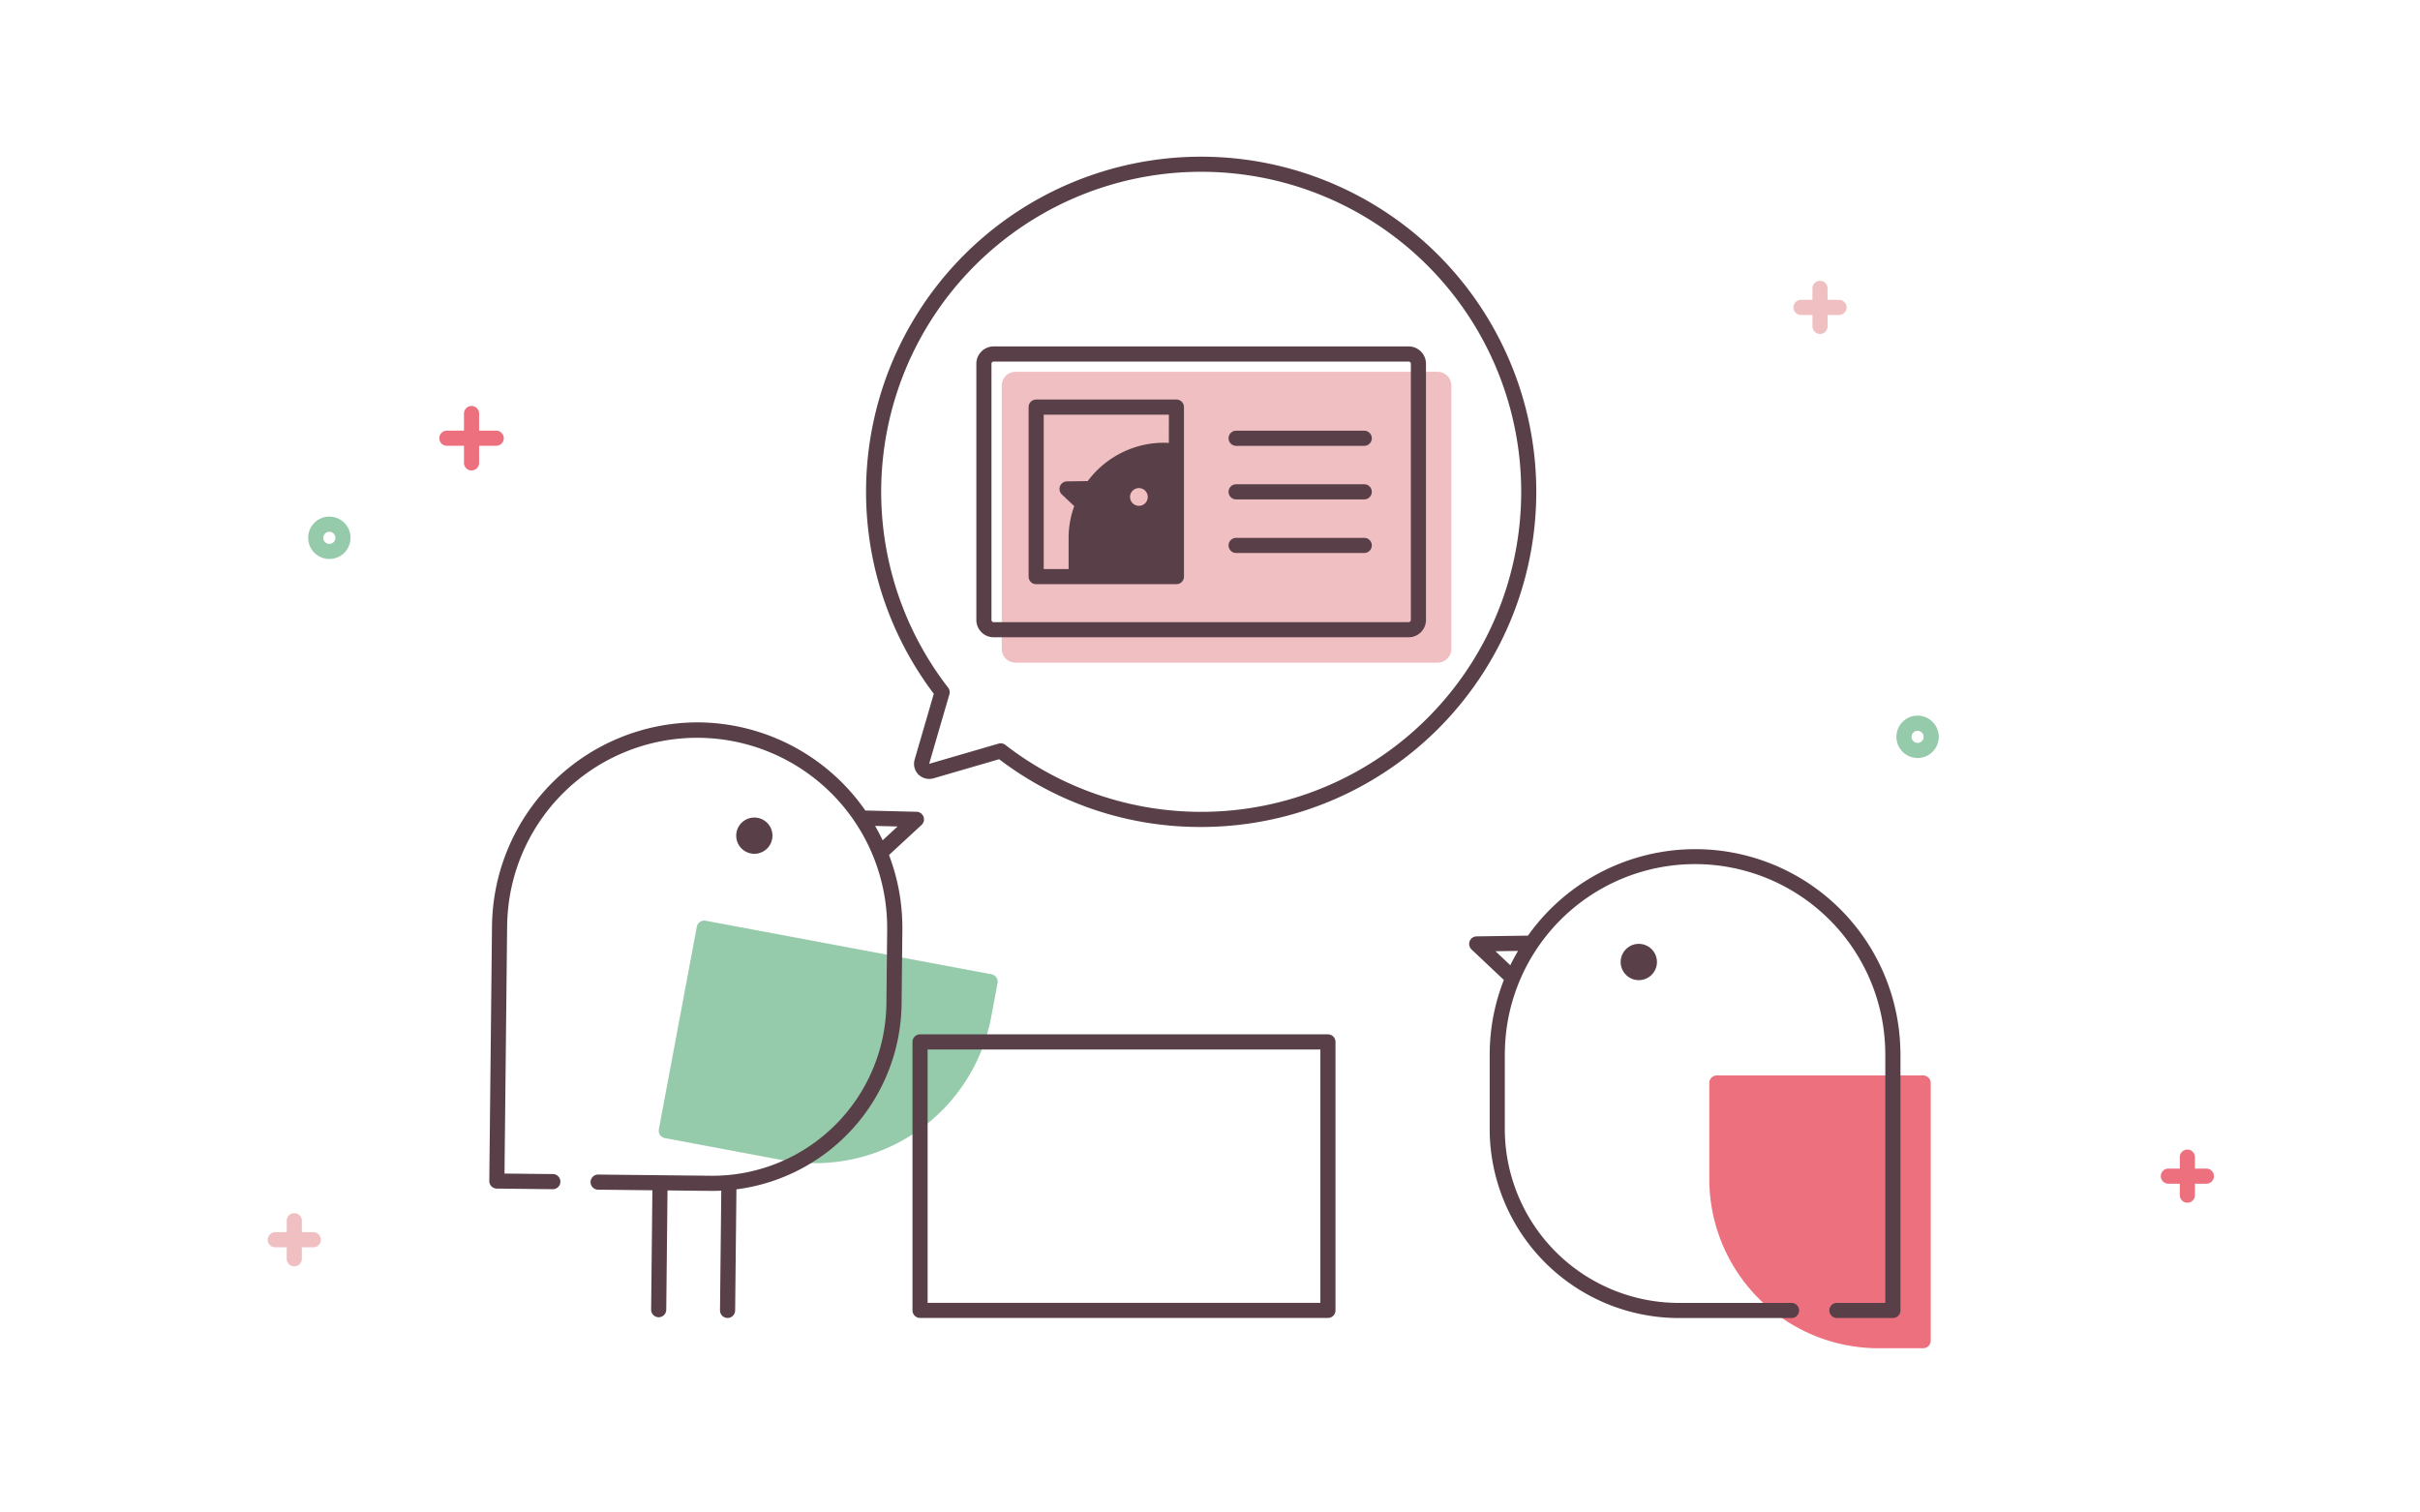 <svg xmlns="http://www.w3.org/2000/svg" width="400" height="250" viewBox="0 0 400 250"><defs><style>.a{fill:#fff;}.b{fill:#ed707f;}.c{fill:#583f48;}.d{fill:#95cbaa;}.e{fill:#f0bfc2;}</style></defs><g transform="translate(-730 -710)"><rect class="a" width="400" height="250" transform="translate(730 710)"/><path class="b" d="M991.368,852.207H957.273a1.25,1.25,0,0,0-1.25,1.25v15.9A27.98,27.98,0,0,0,983.972,897.3h7.4a1.249,1.249,0,0,0,1.25-1.25v-42.6A1.249,1.249,0,0,0,991.368,852.207Z" transform="translate(56.506 35.552)"/><path class="c" d="M995.548,855.788a33.905,33.905,0,0,0-61.559-19.208l-8.488.123a1.251,1.251,0,0,0-.84,2.16l5.345,5.041a33.621,33.621,0,0,0-2.336,11.883,1.161,1.161,0,0,0-.009.15v12.6a31.287,31.287,0,0,0,31.251,31.251h18.64a1.25,1.25,0,0,0,0-2.5h-18.64a28.784,28.784,0,0,1-28.751-28.751V856.073a1.032,1.032,0,0,0,.008-.125,31.441,31.441,0,0,1,62.88,0,1.047,1.047,0,0,0,.007.125v41.21h-8a1.25,1.25,0,0,0,0,2.5h9.254a1.249,1.249,0,0,0,1.25-1.25v-42.6A1.179,1.179,0,0,0,995.548,855.788Zm-66.929-16.63,3.73-.054c-.455.771-.884,1.559-1.277,2.367Z" transform="translate(48.567 28.072)"/><circle class="c" cx="3" cy="3" r="3" transform="translate(997.877 866.011)"/><g transform="translate(810.876 829.4)"><path class="d" d="M872.908,841.13a1.246,1.246,0,0,0-.8-.522l-47.248-8.854a1.247,1.247,0,0,0-1.459,1l-6.274,33.473a1.249,1.249,0,0,0,1,1.459l19.362,3.63a29.6,29.6,0,0,0,34.57-23.657l1.047-5.589A1.247,1.247,0,0,0,872.908,841.13Z" transform="translate(-789.1 -798.967)"/><circle class="c" cx="2.996" cy="2.996" r="2.996" transform="translate(40.812 15.732)"/><path class="c" d="M866.469,821.109a1.253,1.253,0,0,0-1.138-.809l-8.475-.211a33.925,33.925,0,0,0-27.437-14.566l-.363,0a34.011,34.011,0,0,0-33.894,33.1,1.2,1.2,0,0,0-.01.15L794.7,881.32a1.253,1.253,0,0,0,1.236,1.264l9.244.1h.014a1.25,1.25,0,0,0,.014-2.5l-7.994-.084.436-41.162c.005-.04.008-.081.009-.124a31.406,31.406,0,0,1,62.805.665c0,.041,0,.083.005.123l-.131,12.446a28.767,28.767,0,0,1-29.021,28.414l-8.386-.089h0l-10.227-.109a1.25,1.25,0,1,0-.027,2.5l8.982.095-.209,19.724a1.25,1.25,0,0,0,1.236,1.264h.014a1.25,1.25,0,0,0,1.25-1.236l.209-19.725,7.136.076h.334c.475,0,.946-.015,1.416-.036l-.21,19.778a1.251,1.251,0,0,0,1.236,1.264h.014a1.25,1.25,0,0,0,1.25-1.237l.213-20.023a31.262,31.262,0,0,0,27.3-30.632l.132-12.581c0-.05,0-.1-.006-.148a33.577,33.577,0,0,0-2.208-11.9l5.39-4.979A1.249,1.249,0,0,0,866.469,821.109Zm-6.75,3.9c-.385-.81-.8-1.6-1.249-2.374l3.718.093Z" transform="translate(-794.701 -805.52)"/></g><path class="c" d="M919.329,893.651h-67.42a1.25,1.25,0,0,1-1.25-1.25V848.026a1.249,1.249,0,0,1,1.25-1.25h67.42a1.25,1.25,0,0,1,1.25,1.25V892.4A1.25,1.25,0,0,1,919.329,893.651Zm-66.17-2.5h64.92V849.276h-64.92Z" transform="translate(30.165 34.194)"/><path class="b" d="M797.5,767.762h-2.831v-2.83a1.25,1.25,0,0,0-2.5,0v2.83h-2.83a1.25,1.25,0,0,0,0,2.5h2.83v2.831a1.25,1.25,0,0,0,2.5,0v-2.831H797.5a1.25,1.25,0,0,0,0-2.5Z" transform="translate(14.523 13.421)"/><path class="b" d="M1023.26,865.155h-1.892v-1.894a1.25,1.25,0,0,0-2.5,0v1.894h-1.893a1.25,1.25,0,0,0,0,2.5h1.893v1.891a1.25,1.25,0,0,0,2.5,0v-1.891h1.892a1.25,1.25,0,0,0,0-2.5Z" transform="translate(71.431 38.003)"/><path class="e" d="M772.935,873.565h-1.892v-1.894a1.25,1.25,0,0,0-2.5,0v1.894h-1.894a1.25,1.25,0,0,0,0,2.5h1.894v1.893a1.25,1.25,0,0,0,2.5,0v-1.893h1.892a1.25,1.25,0,0,0,0-2.5Z" transform="translate(8.85 40.105)"/><path class="e" d="M974.683,750.277H972.79v-1.894a1.25,1.25,0,0,0-2.5,0v1.894H968.4a1.25,1.25,0,0,0,0,2.5h1.894v1.891a1.25,1.25,0,0,0,2.5,0v-1.891h1.894a1.25,1.25,0,0,0,0-2.5Z" transform="translate(59.286 9.283)"/><path class="d" d="M984.264,811.629a3.5,3.5,0,1,1,3.5-3.5A3.5,3.5,0,0,1,984.264,811.629Zm0-4.491a1,1,0,1,0,1,1A1,1,0,0,0,984.264,807.138Z" transform="translate(62.693 23.66)"/><path class="d" d="M774.249,785.311a3.5,3.5,0,1,1,3.5-3.5A3.5,3.5,0,0,1,774.249,785.311Zm0-4.491a1,1,0,1,0,1,.995A1,1,0,0,0,774.249,780.82Z" transform="translate(10.189 17.08)"/><path class="c" d="M899.9,841.511a54.74,54.74,0,0,1-33.389-11.2l-10.87,3.165a2.546,2.546,0,0,1-2.466-.633,2.5,2.5,0,0,1-.632-2.466l3.167-10.879a55.387,55.387,0,0,1,83.36-72.55h0a55.394,55.394,0,0,1-39.17,94.564Zm-33.13-13.829a1.245,1.245,0,0,1,.766.263,52.878,52.878,0,0,0,69.766-4.426,52.894,52.894,0,1,0-79.228-5.044,1.249,1.249,0,0,1,.213,1.115l-3.345,11.485,11.479-3.342A1.231,1.231,0,0,1,866.773,827.682Z" transform="translate(28.636 5.18)"/><path class="e" d="M2.291,0H72.028a2.29,2.29,0,0,1,2.29,2.29v43.5a2.291,2.291,0,0,1-2.291,2.291H2.29A2.29,2.29,0,0,1,0,45.786V2.291A2.291,2.291,0,0,1,2.291,0Z" transform="translate(895.574 771.453)"/><path class="c" d="M930.559,803.883H861.968a2.867,2.867,0,0,1-2.864-2.864V758.672a2.866,2.866,0,0,1,2.864-2.864h68.591a2.867,2.867,0,0,1,2.864,2.864v42.348A2.867,2.867,0,0,1,930.559,803.883Zm-68.591-45.575a.364.364,0,0,0-.364.364v42.348a.364.364,0,0,0,.364.364h68.591a.365.365,0,0,0,.364-.364V758.672a.365.365,0,0,0-.364-.364Z" transform="translate(32.276 11.452)"/><g transform="translate(933.07 781.191)"><path class="c" d="M914.881,769.453H893.706a1.25,1.25,0,0,1,0-2.5h21.175a1.25,1.25,0,0,1,0,2.5Z" transform="translate(-892.456 -766.953)"/><path class="c" d="M914.881,776.537H893.706a1.25,1.25,0,0,1,0-2.5h21.175a1.25,1.25,0,0,1,0,2.5Z" transform="translate(-892.456 -765.182)"/><path class="c" d="M914.881,783.622H893.706a1.25,1.25,0,0,1,0-2.5h21.175a1.25,1.25,0,0,1,0,2.5Z" transform="translate(-892.456 -763.411)"/></g><g transform="translate(900.017 776.039)"><path class="c" d="M890.445,762.831H867.264a1.249,1.249,0,0,0-1.25,1.25V792.1a1.249,1.249,0,0,0,1.25,1.25h23.181a1.25,1.25,0,0,0,1.25-1.25V764.081A1.25,1.25,0,0,0,890.445,762.831Zm-6.2,17.568a1.465,1.465,0,1,1,1.465-1.465A1.466,1.466,0,0,1,884.245,780.4Zm4.95-10.393c-.282-.017-.561-.034-.829-.034a15.726,15.726,0,0,0-12.579,6.339l-3.435.049a1.251,1.251,0,0,0-.84,2.16l2.044,1.927a15.594,15.594,0,0,0-.931,5.134v5.266h-4.111V765.331H889.2Z" transform="translate(-866.014 -762.831)"/></g></g></svg>